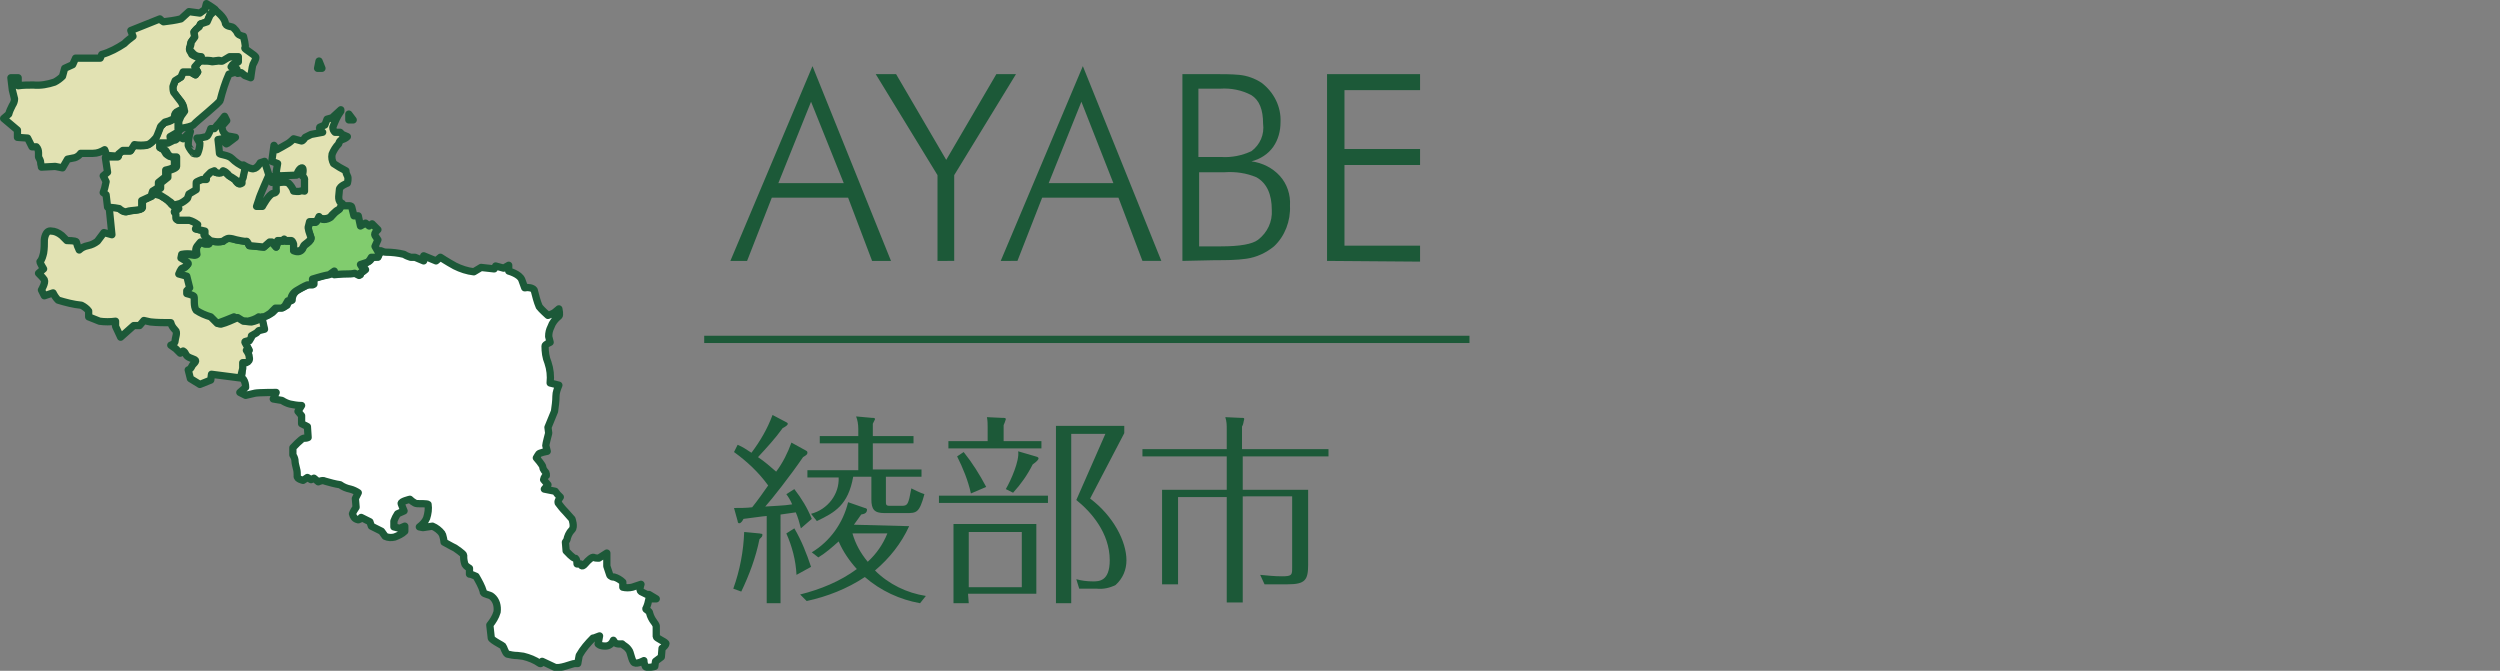<?xml version="1.0" encoding="utf-8"?>
<!-- Generator: Adobe Illustrator 25.2.0, SVG Export Plug-In . SVG Version: 6.00 Build 0)  -->
<svg version="1.1" id="レイヤー_1" xmlns="http://www.w3.org/2000/svg" xmlns:xlink="http://www.w3.org/1999/xlink" x="0px"
	 y="0px" width="344px" height="92.3px" viewBox="0 0 344 92.3" style="enable-background:new 0 0 344 92.3;" xml:space="preserve">
<rect x="0" y="0" width="344" height="92.3" fill="#808080" stroke="none"/>
<style type="text/css">
	.st0{fill:#FFFFFF;stroke:#1C5938;stroke-linecap:square;stroke-linejoin:round;}
	.st1{fill:#81CC6E;stroke:#1C5938;stroke-linecap:square;stroke-linejoin:round;}
	.st2{fill:#E2E2B3;stroke:#1C5938;stroke-linecap:square;stroke-linejoin:round;}
	.st3{fill:none;stroke:#1C5938;stroke-linecap:square;stroke-linejoin:round;}
	.st4{fill:#1C5938;}
</style>
<path class="st0" d="M91.6,88.5c-0.1-0.2-1.3-0.7-1.3-0.9v-1.5c-0.1-0.2-0.2-0.4-0.3-0.5c-0.3-0.4-0.5-0.8-0.6-1.2
	c0-0.4-0.7-0.5-0.5-0.7c0.2-0.4,0.3-0.8,0.4-1.3h1l-1-0.6H89l-0.4-0.2l-0.4-0.2c-0.3-0.2,0-1,0-1s-0.6,0.2-1.2,0.4
	c-0.4,0.1-0.9,0.1-1.3,0v-0.7c-0.3-0.3-0.8-0.6-1.2-0.7c-0.1,0-0.3,0-0.4-0.1c-0.2-0.1-0.2-0.2-0.2-0.2s-0.3-0.9-0.4-1.2
	c0-0.6,0-1.2,0-1.8l-1.1,0.7c-0.2,0-0.5,0-0.7-0.1S81,77,80.5,77.6s-0.6,0-0.6,0h-0.5c0,0,0-0.8-0.3-0.8s-1-0.8-1.2-1l0,0l-0.1-1.2
	l0.2-0.3c0.1-0.5,0.3-1,0.7-1.4c0.4-0.4,0-1.5,0-1.5l-0.1-0.1c-0.2-0.2-0.6-0.7-0.8-0.9c-0.4-0.4-0.7-0.8-1-1.2
	c-0.1-0.3,0.3-0.8,0.3-0.8L76.7,68l-0.3-0.4l-1.5-0.3l0.5-0.6L74.8,66c0,0,0.1-0.5,0.3-0.5s0-0.5,0-0.5s-0.4-0.4-0.4-0.7
	S73.8,63,73.8,63c0.1-0.2,0.2-0.3,0.3-0.5c0.1-0.2,1.2-0.4,1.2-0.4c-0.1-0.3-0.1-0.5-0.2-0.8c0-0.2,0.4-1.7,0.4-1.7l-0.1-0.8
	l0.9-2.2c0.1-0.7,0.2-1.4,0.2-2.1c0-0.5,0.2-1,0.4-1.5l-1.2-0.3c0.1-1,0-1.9-0.3-2.8c-0.3-0.7-0.4-1.5-0.4-2.3
	c0-0.2,0.7-0.5,0.7-0.5l-0.2-0.8c0-0.5,0.1-0.9,0.3-1.3c0.2-0.6,0.6-1.1,1.1-1.5c0.2-0.1,0-1,0-1L76.3,43c-0.3,0.2-0.6,0.3-0.9,0.4
	c0,0-0.9-0.8-1.2-1.2c-0.3-0.7-0.5-1.5-0.7-2.3c-0.2-0.3-0.9-0.4-1.2-0.3h-0.1c0,0-0.1-0.3-0.4-1.1S70,37.3,70,37.3v-0.8l-0.7,0.4
	l-1.1-0.3L68,37l-1.8-0.2l-1,0.6c-0.9-0.1-1.8-0.4-2.6-0.8c-1.1-0.6-2-1.2-2-1.2L60,35.9l-1.7-0.7v0.7l-1.2-0.5h-0.6
	c-0.3-0.1-0.6-0.2-0.9-0.4c-0.8-0.2-1.7-0.3-2.5-0.3c-0.2,0-0.5-0.1-0.7-0.2L52,35.3h-0.7c0,0-0.2,0.5-0.6,0.7s-0.9,0.3-0.9,0.3
	l0.5,0.8c-0.1,0.1-0.3,0.2-0.4,0.3c-0.2,0.1-0.3,0.2-0.3,0.4l-0.2-0.1L49,37.5c-0.4,0.1-0.7,0.1-1.1,0.1c-0.8,0-1.7,0.1-1.7,0.1
	v-0.5l-0.7,0.5L45,37.8c-0.5,0.1-1.8,0.5-1.8,0.5v0.8c-0.2,0-0.5,0-0.7,0c-0.5,0.3-1,0.5-1.5,0.8s-0.8,0.8-0.8,1.4h-0.4L39.5,42
	L39,42.3h-0.8c0,0-0.4,0.4-0.7,0.7c-0.3,0.2-0.6,0.4-0.9,0.5h-0.3L36,43.8l0.1,0.5l0.2,0.9l-0.8,0.2l-0.3,0.3l-0.7,0.4v0.2l-0.3,0.5
	c0,0-0.7,0-0.6,0.2s0.6,1.1,0.6,1.1h-0.4c0.2,0.3,0.4,0.6,0.4,1c0.1,0.3-0.1,0.6-0.4,0.7h-0.5v1.6c0,0.2-0.1,0.3-0.2,0.5h0.1
	l0.3,0.3c0.2,0.3,0.3,0.7,0.3,1.1L33,54l0.8,0.4l1.3-0.3C35.6,54,38,54,38,54l-0.4,0.9l1.2,0.2c0.3,0.2,0.7,0.4,1.1,0.5
	c0.5,0.1,1,0.2,1.6,0.2L41,56.6l0.5,0.6v1.1l0.8,0.4l0.1,1.5c-0.2,0.1-0.4,0.1-0.6,0.1c-0.3,0-1.5,1.3-1.5,1.3v1
	c0.2,0.3,0.3,0.6,0.3,0.9c0,0.2,0.1,0.6,0.2,1c0.1,0.3,0.1,0.7,0.1,1c-0.1,0.4,0.8,0.6,0.8,0.6l0.6-0.4l0.5,0.3l0.4-0.2l0.6,0.5
	c0,0,0.6-0.3,0.9-0.1c0.7,0.2,1.4,0.4,2.1,0.5c0.4,0.3,0.9,0.5,1.4,0.6c0.4,0.1,0.8,0.3,1.1,0.5l-0.4,0.8l0.1,1.2
	c-0.2,0.3-0.4,0.6-0.5,0.9c0.1,0.4,0.3,0.7,0.7,0.8c0.2,0.1,0.4-0.1,0.5-0.3l0,0l1.2,0.6l0.2,0.6l1.4,0.7l0.5,0.7
	c0.4,0.2,0.9,0.2,1.3,0.1c0.5-0.2,1-0.4,1.4-0.8v-0.7L55,72.7l-0.8-0.2c0-0.3,0-0.6,0-0.8c0.1-0.3,0.3-0.7,0.5-1l0.9-0.4
	c0,0-0.3-0.7-0.4-1s1.2-0.6,1.2-0.6s0.6,0.6,1,0.6s1.4,0,1.5,0.1l0,0c0.1,0.6,0,1.3-0.2,1.9c-0.2,0.5-0.6,0.9-1,1.2l0.5,0.1l1.3-0.2
	c0.5,0.2,1,0.6,1.3,1c0,0.1,0.1,0.2,0.1,0.2c0.2,0.7,0.2,1,0.2,1l1.1,0.6l0.4,0.2c0,0,1.2,0.8,1.2,1c0,0.1,0,0.2,0,0.3
	c0,0.3,0.1,0.8,0.2,1c0.1,0.2,0.6,0.5,0.6,0.5V79c0.3,0,0.6,0.2,0.9,0.3c0.4,0.7,0.8,1.4,1,2.1v0.1c0.1,0.3,0.9,0.3,1.2,0.6
	c0.6,0.5,0.8,1.3,0.7,2.1c-0.2,0.7-0.6,1.3-1,1.8c0,0,0.2,1.7,0.2,1.8s0.1,0.1,0.3,0.3c0.4,0.3,1.2,0.7,1.3,0.8s0.3,0.9,0.6,1.1
	c0.4,0.1,0.9,0.2,1.4,0.2l0.8,0.1c0.8,0.2,1.6,0.5,2.3,1c0.2,0.1,0.3-0.3,0.3-0.3l1.7,0.8c0.7,0.3,2.4-0.5,2.8-0.5s0.4,0,0.4,0
	l0.2-1.1c0.5-0.9,1.2-1.7,1.9-2.4h0.1c0.3-0.1,0.5-0.2,0.8-0.3l-0.2,1.1c0,0,0.2,0.3,1,0.3c0.5,0,0.9-0.3,1.1-0.8l0.2,0.3
	c0.2,0.3,1,0.2,1,0.2l0.1,0.1c0.3,0.2,0.6,0.4,0.8,0.7c0.3,0.3,0.4,1.6,0.8,1.8s1.3-0.3,1.3-0.3c0,0.3,0.1,0.6,0.2,0.8
	c0.2,0.3,1.3,0,1.3,0l0.1-0.7l0.8-0.6l0.1-1.2C91.1,89.3,91.8,88.6,91.6,88.5z"/>
<path class="st1" d="M46.3,29.1c-0.3,0.2-0.5,0.5-0.8,0.8c-0.3,0.2-0.6,0.3-0.9,0.3c-0.5,0-0.7-0.3-0.7-0.3s-0.4,0.8-0.5,0.7
	c-0.3,0-0.5,0-0.8,0l-0.2,0.8l0.1,0.5c0.1,0.3,0.2,0.6,0.3,0.9c0,0.3-0.4,0.6-0.8,0.9s-0.2,0.5-0.6,0.8s-1,0-1,0v-0.8
	c0,0,0-0.4-0.3-0.5c-0.3,0-0.6,0-0.8,0L39.2,33L39,33.2h-0.7L38,34l-0.6-0.7h-0.3L36.3,34l-2-0.2c0,0-0.3-0.6-0.4-0.6
	S32.5,33,32.5,33c-0.3-0.1-0.7-0.2-1-0.2s-0.7,0.3-0.8,0.4c-0.5,0.1-0.9,0.1-1.4,0l-0.5-0.1v0.4h-0.5l-0.6-0.3c0,0-0.2,0.2-0.5,0.6
	S27.1,35,27.1,35s-0.1,0.2-0.6,0.1c-0.5-0.1-1.1-0.1-1.6,0l-0.1,0.5c0,0,1,0.5,1,0.8c-0.2,0.3-0.4,0.5-0.8,0.6
	c-0.1,0-0.5,0.8-0.5,0.8l1.1,0.3l0.3,1.5L25.5,40v0.4c0,0,0.8,0.2,1,0.4s0,1.4,0.3,1.9c0.6,0.4,1.3,0.8,2,0.9l0.6,0.8
	c0.2,0.1,0.3,0.1,0.5,0.1c0.8-0.3,1.6-0.6,2.3-0.9l0.8,0.5c0.4,0.1,0.7,0.1,1.1,0.1c0.5-0.1,1.1-0.3,1.5-0.6v0.2l0.4-0.2h0.3
	c0.3-0.1,0.6-0.3,0.9-0.5c0.3-0.3,0.7-0.7,0.7-0.7h0.9l0.4-0.3l0.4-0.7H40c0-0.6,0.3-1.1,0.8-1.4c0.5-0.3,1-0.6,1.5-0.8
	c0.2,0,0.5,0,0.7,0v-0.8c0,0,1.3-0.4,1.8-0.5l0.5-0.1l0.7-0.5v0.5c0,0,0.9-0.1,1.7-0.1c0.4,0,0.7,0,1.1-0.1l0.4,0.2l0.2,0.1
	c0-0.2,0.1-0.3,0.3-0.4c0.2-0.1,0.3-0.2,0.4-0.3l-0.5-0.8c0,0,0.6-0.2,0.9-0.3s0.6-0.7,0.6-0.7H52l0.3-0.7L52,34.6l-0.4-0.7L52,33
	c0,0-0.2-0.3-0.4-0.6s0.4-0.8,0.4-0.8l-0.8-0.8l-0.4,0.3l-0.5-0.4l-0.7,0.4l-0.3-1.4h-0.6c0,0-0.2-0.8-0.3-1.2s-0.9,0-1.4-0.3
	l-0.3,0.6C46.6,28.9,46.4,29,46.3,29.1z"/>
<path class="st2" d="M33.4,50.7v-0.8h0.5c0.3-0.1,0.5-0.4,0.4-0.7c0-0.4-0.2-0.7-0.4-1h0.4c0,0-0.5-0.9-0.6-1.1s0.6-0.2,0.6-0.2
	l0.3-0.5v-0.2l0.7-0.4l0.3-0.3l0.8-0.2l-0.2-0.9l-0.1-0.5v-0.2c-0.5,0.3-1,0.5-1.5,0.6c-0.4,0-0.7-0.1-1.1-0.1l-0.8-0.5
	c-0.7,0.3-1.5,0.7-2.3,0.9c-0.2,0-0.4-0.1-0.5-0.1L29,43.6c-0.7-0.2-1.4-0.5-2-0.9c-0.4-0.5-0.2-1.7-0.3-1.9s-1-0.4-1-0.4V40
	l0.4-0.4L25.7,38l-1.1-0.3c0,0,0.3-0.8,0.5-0.8c0.3-0.1,0.6-0.3,0.8-0.6c0.1-0.2-1-0.8-1-0.8L25,35c0.5-0.1,1.1-0.1,1.6,0
	c0.3,0.1,0.4,0,0.4,0s-0.2-0.7,0.1-1.1s0.5-0.6,0.5-0.6l0.6,0.3h0.5v-0.4V33c0,0-0.5-0.5-0.6-0.6s0-0.6,0-0.6L27,31.5l0.3-0.6
	c-0.3-0.3-0.7-0.5-1.2-0.6c-0.5,0-1.5,0-1.5,0s-0.3,0-0.3-0.3c0-0.2,0-0.4,0-0.5L24,29.1l0.6-0.4c-0.3-0.1-0.6-0.3-0.9-0.5
	c0-0.1-0.1-0.1-0.1-0.1c-0.2-0.2-0.3-0.3-0.5-0.5l-0.4-0.3l-0.8-0.5L21,26.6L20.9,27l-1.3,0.6c0,0.3,0,0.7,0,1
	c-0.1,0.3-1.5,0.3-2,0.5s-1.1-0.4-1.1-0.4L16,28.4l-1-0.1l0.4,4L14.3,32l-0.9,1.2c-0.4,0.3-0.8,0.5-1.3,0.6s-0.9,0.3-1.2,0.6
	c-0.2-0.4-0.3-0.7-0.4-1.1c0-0.2-1.3-0.2-1.3-0.2l-0.7-0.7c-0.5-0.4-1-0.6-1.4-0.6c-0.9-0.2-1,1.2-1,1.2c0,0.6,0,1.2-0.1,1.8
	c-0.1,0.4-0.2,0.9-0.5,1.2c0,0.2,0.5,1,0.5,1l-0.7,0.6c0.3,0.3,0.6,0.6,0.8,0.9c0.2,0.4-0.4,1.4-0.4,1.4l0.4,0.8l1.2-0.4
	c0.2,0.4,0.4,0.7,0.7,1c1,0.3,2.1,0.6,3.2,0.7c0.4,0.2,0.8,0.5,1,0.8c0,0.3,0,0.5,0,0.8l1.5,0.6c0.7,0.1,1.5,0.1,2.2,0v0.7l0.7,1.5
	l1.8-1.6h0.8l0.6-0.7l0.9,0.2c0.9,0.1,1.9,0.1,2.8,0.1c0.1,0.4,0.3,0.7,0.6,1c0.4,0.3,0,1.1,0,1.5s-0.6,0.6-0.6,0.6l0.7,0.5l0.6,0.6
	l0.4-0.3c0.2,0.1,0.3,0.3,0.4,0.5c0.2,0.4,0.8,0.5,1.2,0.7s-0.3,0.6-0.4,0.9c-0.1,0.2-0.2,0.4-0.5,0.5l0.3,1.2l1.3,0.8l1.5-0.6
	l0.1-0.8L33,52c0.1-0.1,0.2-0.3,0.2-0.5L33.4,50.7z"/>
<path class="st2" d="M33.1,24.7v0.4c0,0-0.3,0.2-0.4,0.1c-0.2-0.2-0.3-0.3-0.4-0.5l-0.6-0.4c-0.2-0.1-0.3-0.2-0.5-0.4
	c-0.2-0.2-0.4-0.4-0.7-0.5c-0.2,0.3-0.6,0.4-0.9,0.3c-0.1-0.1-0.2-0.1-0.3-0.3l-0.5,0.2l-0.6,0.6v0.4h-0.6c0,0-0.8,0.3-0.8,0.4v1
	l-1,0.6l-0.2,0.6c-0.3,0.3-0.6,0.5-1,0.7c-0.3,0.1-0.7,0.2-1,0.2l0.1,0.1c0.2,0.2,0.5,0.4,0.9,0.5L24,29.2l0.2,0.3
	c0,0.2,0,0.4,0,0.5c0,0.2,0.3,0.3,0.3,0.3s1,0,1.5,0c0.4,0.1,0.8,0.3,1.2,0.6l-0.3,0.6l1.3,0.3c0,0,0,0.5,0,0.6s0.6,0.6,0.6,0.6v0.1
	l0.5,0.1c0.5,0.1,0.9,0.1,1.4,0c0.1-0.1,0.5-0.4,0.8-0.4s0.7,0.1,1,0.2c0,0,1.3,0.3,1.4,0.2s0.4,0.6,0.4,0.6l2,0.2l0.8-0.7h0.3
	L38,34l0.2-0.9h0.7l0.2-0.2l0.2,0.2c0.3,0,0.6,0,0.8,0c0.2,0.1,0.3,0.5,0.3,0.5v0.8c0,0,0.6,0.3,1,0s0.2-0.5,0.6-0.8
	s0.8-0.6,0.8-0.9c-0.1-0.3-0.2-0.6-0.3-0.9l-0.1-0.5l0.2-0.8c0.3,0,0.5,0,0.8,0c0.2,0,0.5-0.7,0.5-0.7s0.1,0.3,0.7,0.3
	c0.3,0,0.7-0.1,0.9-0.3c0.2-0.3,0.5-0.5,0.8-0.8c0.2-0.1,0.4-0.2,0.5-0.4l0.3-0.6c-0.1,0-0.1-0.1-0.2-0.1c-0.5-0.4-0.2-1.3-0.2-1.8
	s1.1-0.9,1.1-0.9s0.2-0.7,0-1c-0.1-0.2-0.2-0.4-0.2-0.7c-0.6-0.3-1.1-0.6-1.7-1c-0.2-0.4-0.3-0.8-0.2-1.3c0.2-0.5,0.5-1,0.9-1.4
	c0,0,0.1-0.5,0.5-0.6c0.3-0.1,0.5-0.2,0.7-0.4l-0.7-0.3l-0.3-0.3h-0.7c-0.2-0.2-0.3-0.4-0.3-0.7c0.3-0.8,0.6-1.5,1.1-2.2v-0.2
	l-1.2,1.1L45,16.4l-0.3,0.8c-0.2,0.1-0.5,0.2-0.7,0.3c-0.2,0.2,0.4,0.7,0.4,0.7l-1.6,0.3L42,18.9c0,0-0.3,0.5-0.5,0.5
	c-0.4-0.1-0.7-0.2-1.1-0.3c0,0-0.4,0.4-0.7,0.6s-1.6,0.9-1.6,0.9L37.7,20l-0.3,2.2l0.8,0.3L38,23.7l0.3,0.5l2.5-0.1
	c0,0,0.3-0.9,0.7-1s0.1,1.1,0.1,1.1s0.4,0.3,0.3,0.6c0,0.5,0,1,0,1.5c0,0-0.4-0.1-0.6,0s-0.9,0-0.9,0c-0.1-0.4-0.4-0.8-0.7-1.1
	c-0.4-0.3-1.7,0-1.7,0v0.3v0.6c0,0,0.2,0.4-0.4,0.5s-1.5,1.8-1.5,1.8h-0.8c0.1-0.3,0.2-0.6,0.3-0.9c0.1-0.5,1.4-3.4,1.4-3.4
	l-0.6-1.9l-0.6,0.2c0,0-0.5,1-1.2,0.8c-0.4-0.1-0.8-0.3-1.1-0.5c0,0.4-0.1,0.8-0.2,1.2C33.3,24.2,33.2,24.5,33.1,24.7z"/>
<polygon class="st3" points="48,15.7 48,16.5 48.6,16.5 "/>
<polygon class="st3" points="38,24.5 37.5,24.3 37.4,25.1 38,24.9 "/>
<polygon class="st3" points="43.9,8.4 43.7,9.4 44.3,9.4 "/>
<path class="st2" d="M16.4,28.7c0,0,0.6,0.6,1.1,0.4s2-0.1,2-0.5c0-0.3,0-0.7,0-1l1.3-0.6l0.1-0.4l0.1-0.3l0.8-0.5v-0.7l1-0.8v-0.9
	c0,0,1.2-0.2,1.2-0.6v-1.3h-0.7c0,0-0.5-0.3-0.5-0.4c-0.1-0.2-0.2-0.3-0.3-0.5L22,20.3v-0.6h1l0.5-0.2l0.1-0.2
	c-0.1-0.1-0.2-0.3-0.2-0.5l1.2-0.7c-0.1-0.1-0.1-0.3-0.1-0.4v-0.8l0.3-0.7l0.5-0.7L25,15.1c-0.2,0.1-0.4,0.2-0.6,0.3
	c-0.3,0.2-0.4,0.4-0.5,0.7c0,0,0,0.3-0.2,0.4c-0.3,0.2-0.7,0.3-1.1,0.4c-0.2,0.2-0.4,0.4-0.6,0.6c0,0-0.2,0.6-0.3,0.8
	c-0.1,0.2-0.2,0.5-0.3,0.7c0,0-0.7,0.9-1.2,1c-0.6,0.1-1.2,0.1-1.8,0l-0.5,0.8h-1.1l-0.6,0.5v0.3h-1.4c-0.1,0-0.2,0-0.3,0.1
	c0.1,0.7,0.2,1.3,0.3,2l-0.6,0.5l0.4,0.8l-0.2,0.9l-0.2,0.6l0.4,0.3l0.2,1.7l1,0.1L16.4,28.7z"/>
<g>
	<path class="st2" d="M31.8,9.2L32,8.9l0.6-0.4V7.8h-1.2l-1,0.6H30l-0.8,0.1c-0.4-0.1-0.8-0.1-1.3-0.1h-0.4l-0.7,0.8l0.4,0.7
		l-0.3,0.4l-0.7-0.4h-1l-0.3,0.7l-0.8,0.5c-0.1,0.3-0.2,0.6-0.3,0.8c-0.1,0.3,0,0.6,0.1,0.8c0,0,0.7,1,1,1.3c0.2,0.3,0.4,0.6,0.4,1
		c-0.1,0-0.1,0-0.2,0l0.3,0.3L24.9,16l-0.3,0.7v0.8c0,0.2,0.1,0.3,0.1,0.4c0.2-0.1,0.4-0.3,0.5-0.3s1.3-0.2,1.5-0.5s3.6-3,3.6-3.3
		c0.3-1.2,0.7-2.5,1.2-3.6c0.3-0.1,0.7-0.2,1-0.3l-0.1-0.6L31.8,9.2z"/>
	<path class="st2" d="M23.1,19.7H22v0.6l0.8,0.4c0.1,0.1,0.2,0.3,0.3,0.5c0,0.1,0.5,0.4,0.5,0.4h0.7v1.3c0,0.3-1.2,0.6-1.2,0.6v0.9
		l-1,0.8v0.7l-0.8,0.5l-0.1,0.3l0.9,0.2l0.8,0.5l0.4,0.3c0.2,0.1,0.4,0.3,0.5,0.5c0.3,0,0.7-0.1,1-0.2c0.4-0.2,0.7-0.4,1-0.7
		l0.2-0.6l1-0.6v-1c0-0.1,0.8-0.4,0.8-0.4h0.6v-0.4l0.6-0.6l0.5-0.2c0.2,0.3,0.6,0.4,0.9,0.3c0.1-0.1,0.2-0.1,0.3-0.3
		c0.3,0.1,0.5,0.3,0.7,0.5c0.1,0.2,0.3,0.3,0.5,0.4l0.6,0.4c0.1,0.2,0.3,0.4,0.4,0.5c0.1,0.1,0.4-0.1,0.4-0.1v-0.4
		c0.1-0.2,0.2-0.4,0.2-0.6c0.1-0.4,0.2-0.8,0.2-1.2c-0.7-0.3-1.3-0.7-1.8-1.2s-1.7-0.5-1.7-0.7S30,19.2,30,19.2l0.6-0.1
		c0,0,0.5,0.8,0.6,0.7c0.4-0.3,0.8-0.6,1.2-0.9c0,0-1-0.2-1.1-0.2c-0.3-0.2-0.5-0.4-0.6-0.6s-0.1-0.4-0.2-0.7l0.7-0.8L30.9,16
		l-0.8,1l-0.2,0.2l-0.4,0.5H29c0,0-0.3,1-0.6,1.1C28,18.9,27.6,19,27.1,19l0.4,0.7c0,0.5-0.1,0.9-0.3,1.4c-0.1,0.2-0.6,0-0.6,0
		S26,20.4,25.9,20c0-0.6,0.1-1.3,0.3-1.9l-1,1l-0.6-0.3c0,0-0.3,0.5-0.6,0.5c-0.1,0-0.2,0-0.2-0.1l-0.1,0.2L23.1,19.7z"/>
</g>
<path class="st2" d="M16.3,21.5v-0.3l0.6-0.5H18l0.5-0.8c0.6,0.1,1.2,0.1,1.8,0c0.5-0.1,1.2-1,1.2-1c0.1-0.2,0.2-0.4,0.3-0.7
	c0.1-0.2,0.3-0.8,0.3-0.8c0.2-0.2,0.4-0.4,0.6-0.6c0.4-0.1,0.7-0.2,1.1-0.4C24,16.3,24,16,24,16c0-0.3,0.2-0.6,0.5-0.7
	c0.2-0.1,0.4-0.2,0.6-0.3c0.1,0,0.1,0,0.2,0c-0.1-0.4-0.2-0.7-0.4-1c-0.3-0.4-1-1.3-1-1.3c-0.1-0.3-0.1-0.6-0.1-0.8
	c0.1-0.3,0.2-0.6,0.3-0.8l0.8-0.5l0.3-0.7h1l0.7,0.4l0.3-0.4l-0.4-0.7l0.7-0.8l0,0V7.9c-0.4,0-0.8-0.2-1.1-0.4C26.2,7,26,7,26.1,6.6
	c0.1-0.3,0.1-0.6,0.2-0.8l0.5-0.7l-0.1-0.7c0.2-0.2,0.5-0.5,0.7-0.7l0.2-0.4L28.5,3l0.4-1l0.7-0.7c-0.5-0.4-1.2-0.8-1.2-0.8
	l-0.2,0.8l-0.7,0.5L26,1.6l-1.1,1c-0.8,0.2-1.6,0.3-2.4,0.4c-0.2-0.1-0.3-0.2-0.5-0.4l-4,1.6L18.3,5c-0.4,0.3-0.8,0.6-1.2,1
	c-0.9,0.6-2,1.2-3.1,1.5L13.8,8h-3.4L10,8.9L8.9,9.4l-0.3,1.1c-0.3,0.3-0.7,0.6-1.1,0.8c-0.9,0.3-1.9,0.5-2.9,0.4
	c-0.7,0-1.4,0-2.1,0.1v-1.1h-1l0.2,1.7L2,13.6c0,0.3-0.1,0.6-0.3,0.9c-0.2,0.4-0.4,0.8-0.5,1.2l-0.7,0.6l1.9,1.6v1L3.8,19l0.6,1.2H5
	c0.2,0.2,0.3,0.5,0.3,0.8v0.6c0.1,0.2,0.3,0.5,0.3,0.8c0,0.2,0.1,0.4,0.1,0.6l1.9-0.1l1,0.2l0.7-1.2l1-0.2c0.3-0.1,0.6-0.3,0.8-0.6
	h1.7c0.6,0,1.1-0.2,1.6-0.5c0.1,0.2,0.2,0.5,0.2,0.8v0.1c0.1,0,0.2-0.1,0.3-0.1L16.3,21.5z"/>
<path class="st2" d="M28.5,3l-0.9,0.3l-0.2,0.4c-0.3,0.2-0.5,0.4-0.7,0.7l0.1,0.7l-0.5,0.7c0,0.3-0.1,0.6-0.2,0.8
	C26,7,26.3,7,26.6,7.4c0.3,0.3,0.7,0.4,1.1,0.4v0.5l0,0h0.4c0.4,0,0.8,0,1.2,0.1l0.8-0.1l0.5,0.1l1-0.6h1.2v0.7l-0.6,0.4L32,9.2
	l0.6,0.3l0.1,0.6l0.5-0.1l0.5,0.4l0.8,0.3c0,0,0.2-1.6,0.3-1.8s0.4-0.7,0.4-1s-1.7-1.2-1.5-1.3S33.5,5,33.5,5s-0.6-0.1-0.8-0.4
	c-0.1-0.3-0.4-0.6-0.6-0.8C31.9,3.6,31,3.7,31,3.1c-0.1-0.4-0.4-0.8-0.7-1.1c-0.2-0.2-0.4-0.4-0.7-0.6l-0.7,0.7L28.5,3z"/>
<g>
	<path class="st4" d="M100.5,35.9l11.3-26.8l10.8,26.8H120l-3.3-8.7h-10.5l-3.4,8.7H100.5z M107.1,25.2h9L111.6,14L107.1,25.2z"/>
	<path class="st4" d="M129,35.9V24.1l-8.5-13.9h2.8l6.9,11.8l6.9-11.8h2.7l-8.5,13.9v11.8C131.3,35.9,129,35.9,129,35.9z"/>
	<path class="st4" d="M137.7,35.9L149,9.1l10.8,26.8h-2.6l-3.3-8.7h-10.5l-3.4,8.7H137.7z M144.3,25.2h8.9L148.8,14L144.3,25.2z"/>
	<path class="st4" d="M162.7,35.9V10.2h4.5c1.1,0,2.2,0,3.3,0.1s2.2,0.5,3.1,1.1c1.7,1.3,2.7,3.3,2.6,5.4c0,1.2-0.3,2.4-1,3.4
		s-1.8,1.7-3,2c1.5,0.2,2.9,0.9,3.9,2s1.5,2.6,1.4,4.1c0.1,2.1-0.7,4.2-2.2,5.6c-1.1,0.9-2.4,1.5-3.8,1.7c-1.4,0.2-2.8,0.2-4.3,0.2
		L162.7,35.9z M165,21.6h3c1.5,0.1,2.9-0.2,4.2-0.8c1.2-0.9,1.8-2.3,1.6-3.8c0-1.9-0.5-3.2-1.6-3.9c-1.3-0.7-2.8-1-4.3-0.9h-3v9.4
		C164.9,21.6,165,21.6,165,21.6z M165,33.9h3c2.6,0,4.3-0.3,5.1-0.9c1.3-1,2-2.5,1.9-4.1c0-2.2-0.7-3.7-2.1-4.5
		c-1.4-0.6-2.9-0.8-4.4-0.7H165V33.9z"/>
	<path class="st4" d="M182.6,35.9V10.2h12.8v2.2H185v8.1h10.4v2.2H185v11.1h10.4V36L182.6,35.9L182.6,35.9L182.6,35.9z"/>
</g>
<rect x="96.9" y="46.2" class="st4" width="105.3" height="1"/>
<g>
	<path class="st4" d="M104.5,73.4c0.4,0.1,0.4,0,0.4,0.2s0,0.2-0.4,0.6c-0.5,2.5-1.4,4.9-2.5,7.2l-1.1-0.4c0.9-2.5,1.4-5.1,1.5-7.8
		L104.5,73.4z M110.9,62c0.2,0.1,0.2,0.2,0.2,0.3c0,0.2-0.1,0.3-0.6,0.6c-1.7,2.5-4.3,5.8-5.2,6.8c1.2-0.1,2.5-0.1,3.7-0.3
		c-0.2-0.5-0.5-1-0.8-1.4l1.1-0.7c1,1.3,1.8,2.6,2.4,4.1l-1.5,1.3c-0.2-0.8-0.4-1.5-0.7-2.2l-2.1,0.3V83h-1.9V71
		c-0.3,0-3.1,0.4-3.2,0.4c-0.1,0.2-0.3,0.6-0.6,0.6c-0.1,0-0.2-0.1-0.2-0.3l-0.5-1.8c0.8,0,1.7,0,2.5-0.1c0.8-1,1.5-2,2.2-3
		c-1.3-1.8-2.9-3.3-4.7-4.6l0.5-1c0.7,0.3,1.3,0.7,1.9,1.1c1.2-1.6,2.2-3.3,2.9-5.2l1.9,1c0.2,0.1,0.2,0.2,0.2,0.2
		c0,0.2-0.3,0.4-0.7,0.6c-1,1.4-2.2,2.7-3.4,4c0.9,0.6,1.7,1.3,2.5,2c0.9-1.2,1.6-2.6,2.1-4L110.9,62z M109.3,72.7
		c1,1.7,1.7,3.5,2.3,5.3l-2,1.1c-0.1-2-0.6-3.9-1.4-5.7L109.3,72.7z M125.1,72.4c-1.1,2.4-2.7,4.4-4.7,6.1c1.9,1.9,4.4,3.1,7,3.5
		l-0.8,1c-2.8-0.5-5.4-1.7-7.6-3.6c-2.4,1.6-5.2,2.7-8,3.3l-0.9-0.9c2.8-0.7,5.5-1.8,7.8-3.5c-1-1.1-1.9-2.4-2.5-3.8
		c-0.9,0.8-1.8,1.6-2.8,2.2l-0.9-0.7c2.5-1.5,4.3-4,5-6.9l2.3,0.8c0.1,0,0.3,0.1,0.3,0.2c0,0.4-0.2,0.6-0.8,0.7
		c-0.3,0.4-0.5,0.7-1,1.4L125.1,72.4z M111.6,70.7c2.3-0.6,3.9-2.7,3.8-5h-4.3v-1h7V61h-5.3v-1h5.3v-1c0-0.6-0.1-1.2-0.3-1.7
		l2.2,0.2c0.3,0,0.4,0,0.4,0.2c-0.1,0.2-0.2,0.4-0.3,0.6V60h5.6v1h-5.6v3.6h6.7v1h-4.9V69c0,0.4,0,0.6,0.5,0.6h1.7
		c0.8,0,0.9-0.2,1.3-2.4c0.6,0.3,1.2,0.6,1.8,0.8c-0.7,2.6-1.1,2.6-2.5,2.6h-3c-1.4,0-1.8-0.5-1.8-1.9v-3.1h-2.5
		c-0.7,3.9-2.5,4.9-5,6.1L111.6,70.7z M117.3,73.4c0.4,1.4,1.1,2.7,2.1,3.9c1.2-1.1,2.1-2.4,2.7-3.9H117.3z"/>
	<path class="st4" d="M144.2,68.2v1h-15v-1H144.2z M143.3,60.7v1h-12.8v-1h5.4v-1.9c0-0.5,0-0.9-0.1-1.4l2.1,0.1
		c0.4,0,0.5,0,0.5,0.2c-0.1,0.3-0.2,0.6-0.3,0.8v2.2L143.3,60.7z M133.3,83h-2.1V72.1h11.4v9.6h-9.4L133.3,83z M132.6,62.2
		c1.2,1.5,2.2,3.1,3.1,4.8l-2.1,0.9c-0.4-1.8-1.1-3.5-1.9-5.1L132.6,62.2z M140.6,80.8v-7.6h-7.3v7.6H140.6z M142.5,62.8
		c0.4,0.1,0.4,0.2,0.4,0.3s-0.2,0.4-0.8,0.8c-0.7,1.4-1.6,2.7-2.7,3.9l-1-0.5c0.7-1.2,1.9-3.9,1.7-5.2L142.5,62.8z M154.7,59.6
		l-4.7,9c3.2,2.4,5,5.9,5,8.5c0,1.3-0.5,2.5-1.5,3.4c-0.8,0.4-1.7,0.6-2.6,0.5h-2.4l-0.4-1.3c0.7,0.2,1.5,0.3,2.3,0.3s2.3,0,2.3-2.9
		c0-3.8-2.6-6.7-4.6-8.3l4-9.1h-4.7V83h-2.1V58.6h9.4V59.6z"/>
	<path class="st4" d="M182.8,61.8v1H171v4.6h9v10.3c0,2.1-0.4,2.7-2.8,2.7H174l-0.6-1.3c1,0.1,2,0.2,3,0.2c1.4,0,1.4-0.2,1.4-1.2
		v-9.8H171v14.6h-2.2V68.4h-6.7v12h-2.2v-13h8.9v-4.6h-11.6v-1h11.6v-2.7c0-0.6,0-1.1-0.2-1.7l2.2,0.1c0.4,0,0.4,0,0.4,0.2
		c-0.1,0.3-0.1,0.7-0.3,1v3.1H182.8z"/>
</g>
</svg>
